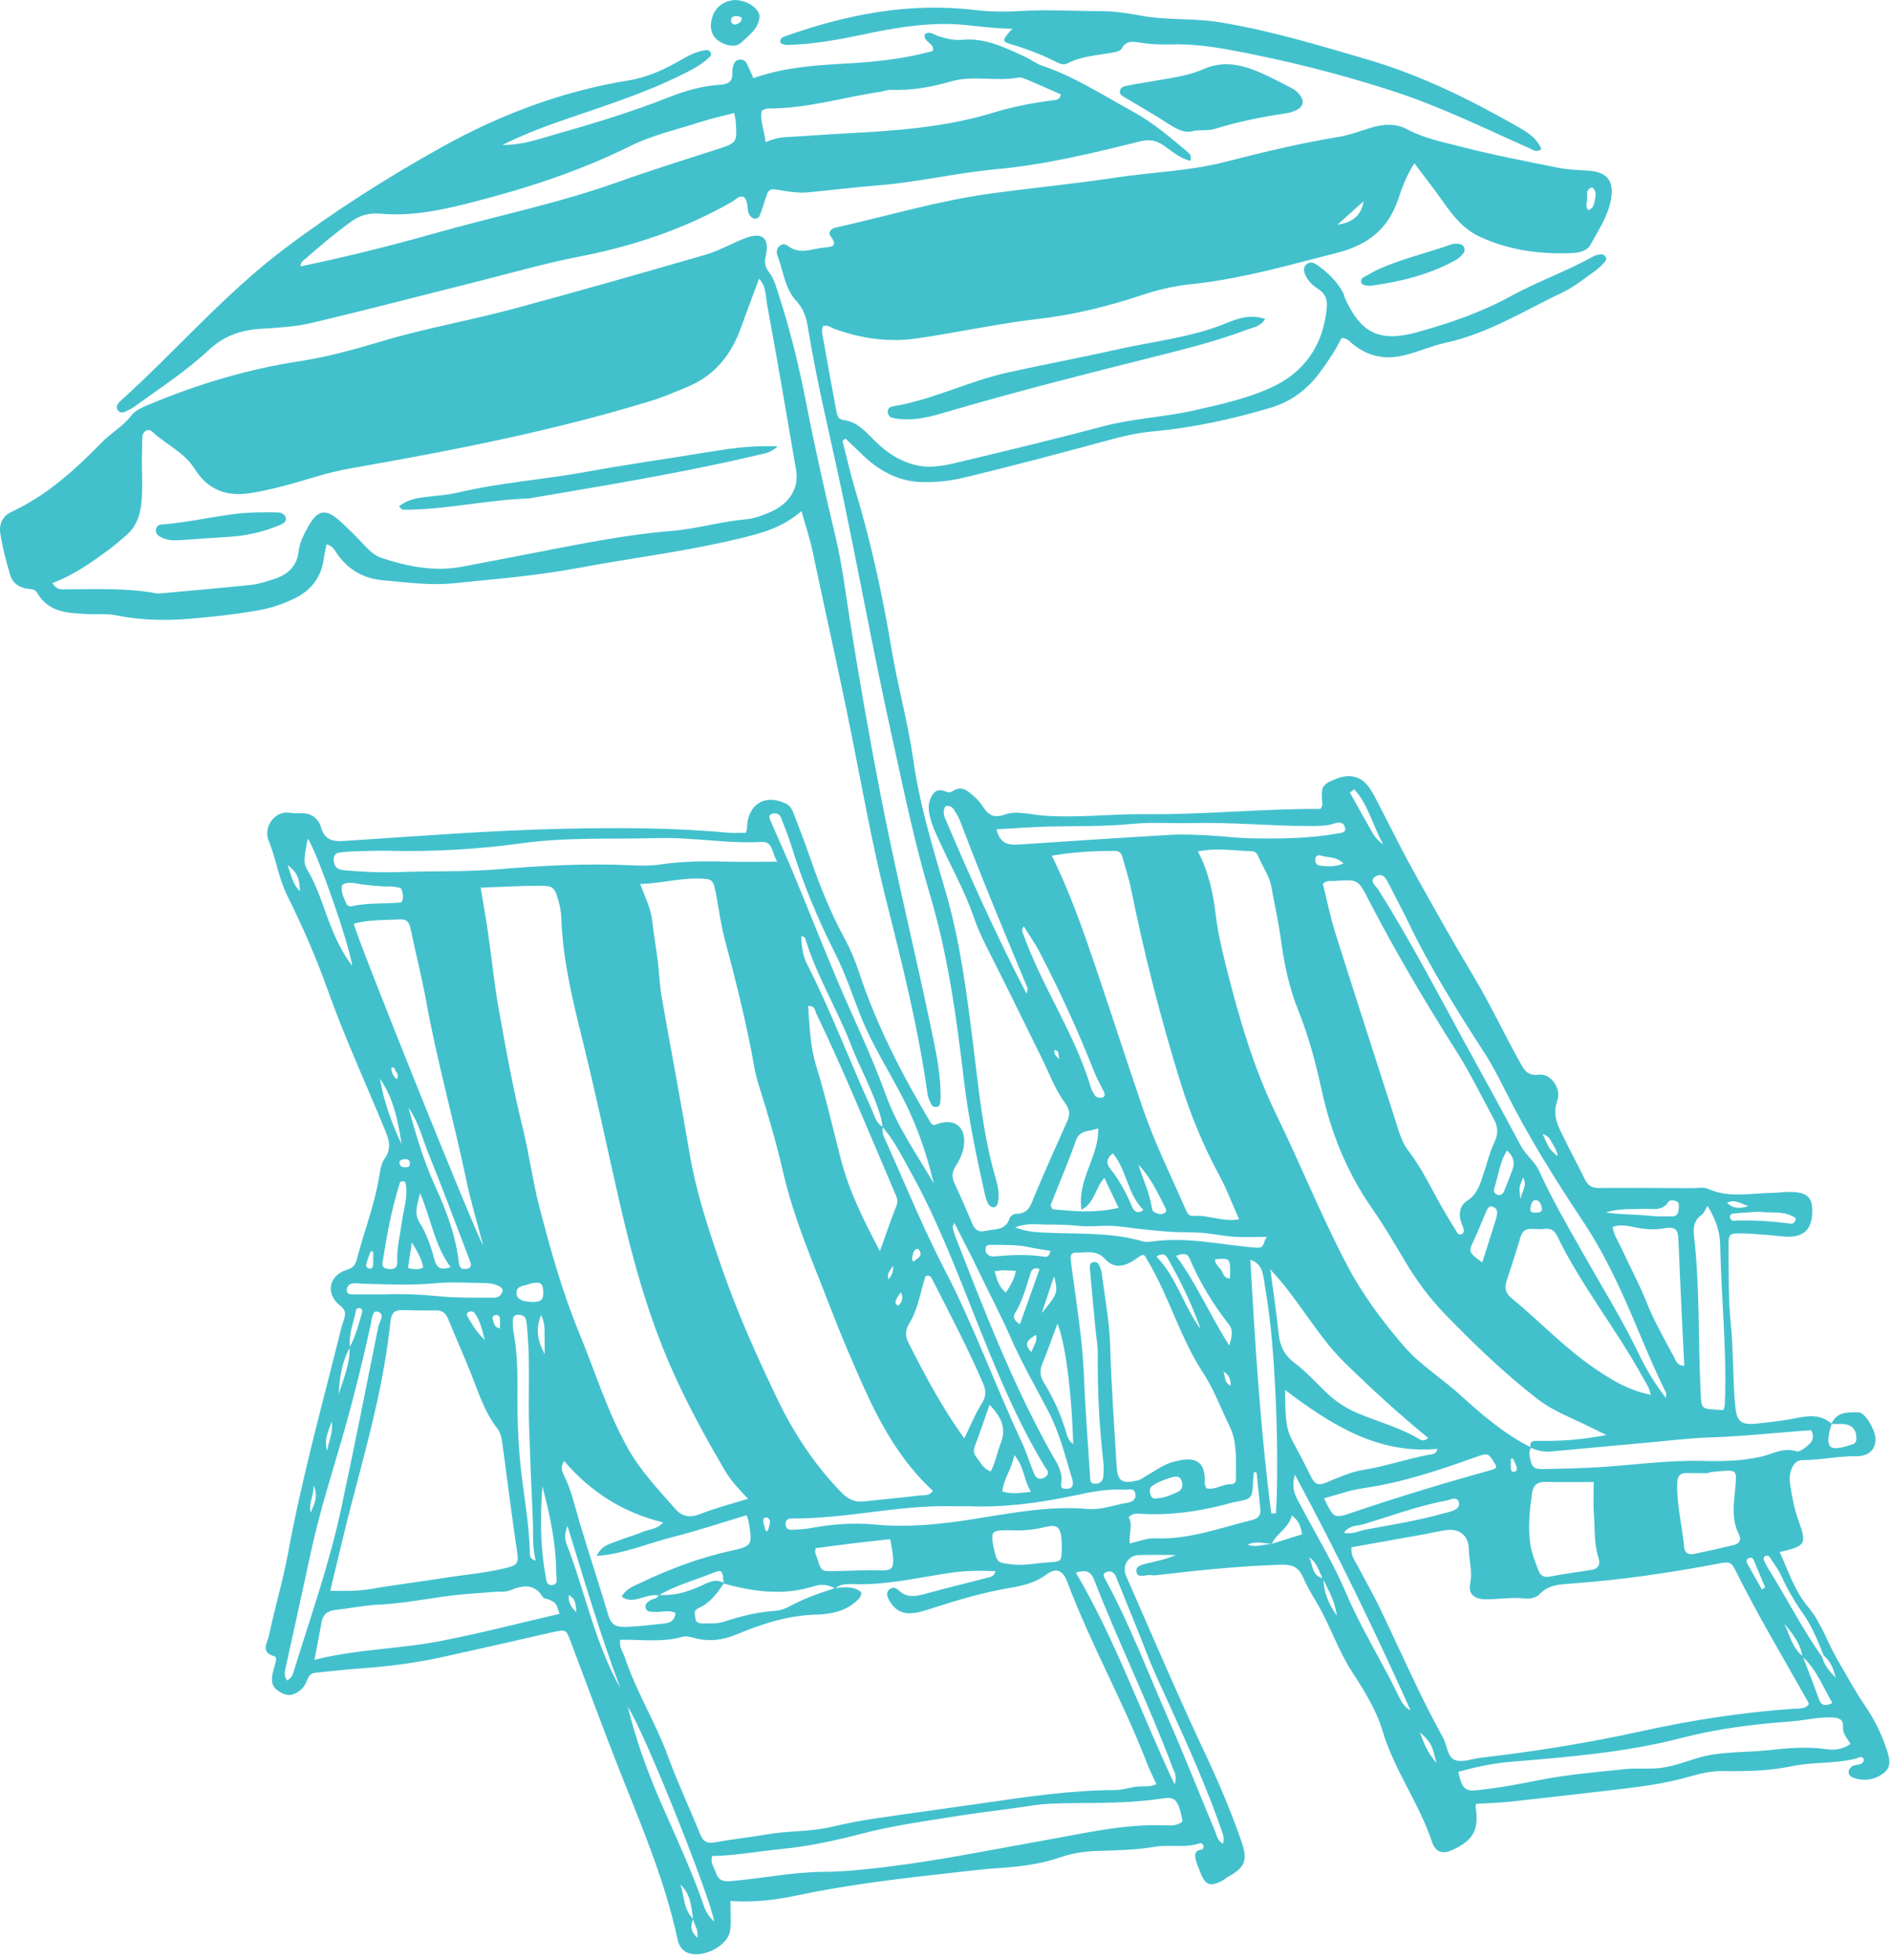 <svg width="193" height="200" viewBox="0 0 193 200" fill="none" xmlns="http://www.w3.org/2000/svg">
<path d="M186.909 145.335C187.452 144.031 188.642 144.126 189.71 144.141C190.398 144.149 191.495 146.118 191.428 146.99C191.35 147.995 190.68 148.635 189.406 148.616C187.597 148.589 185.831 149.003 184.034 149.008C183.421 149.01 183.162 149.288 182.935 149.734C182.64 150.313 182.619 150.918 182.716 151.554C182.901 152.788 183.133 154.001 183.56 155.184C184.43 157.589 184.31 157.768 181.638 158.396C182.537 160.321 183.139 162.332 184.544 164C185.889 165.596 186.511 167.641 187.564 169.431C188.476 170.981 189.312 172.571 190.337 174.055C191.285 175.426 192.018 176.921 192.546 178.503C192.835 179.364 193.127 180.312 192.224 180.973C191.283 181.66 190.19 181.824 189.074 181.392C188.825 181.295 188.615 181.034 188.688 180.729C188.73 180.554 188.874 180.362 189.027 180.261C189.402 180.011 190.023 180.236 190.24 179.644C190.091 179.059 189.716 179.398 189.438 179.467C187.279 180.009 185.03 179.798 182.865 180.255C180.475 180.758 178.064 180.767 175.64 180.748C174.103 180.735 172.648 181.289 171.176 181.641C168.745 182.222 166.277 182.481 163.809 182.767C160.587 183.142 157.367 183.521 154.141 183.867C152.978 183.991 151.805 184.016 150.668 184.086C150.628 184.218 150.588 184.279 150.597 184.332C150.986 186.726 150.376 187.853 148.156 188.83C147.246 189.23 146.505 189.022 146.17 188.013C144.864 184.06 142.312 180.676 141.114 176.664C140.461 174.474 139.218 172.503 137.98 170.593C136.578 168.432 135.792 165.981 134.508 163.77C133.994 162.883 133.425 161.982 133.04 161.064C132.4 159.537 131.435 159.659 130.096 159.71C126.153 159.855 122.245 160.262 118.334 160.721C118.06 160.752 117.772 160.794 117.507 160.746C116.965 160.647 116.045 161.192 115.978 160.323C115.929 159.706 116.866 159.613 117.448 159.465C118.303 159.251 119.17 159.086 120.015 158.693C118.743 158.693 117.469 158.659 116.199 158.703C115.262 158.737 114.628 159.602 114.824 160.497C114.883 160.765 115.013 161.018 115.125 161.27C117.709 167.158 120.232 173.072 122.969 178.892C124.353 181.832 125.629 184.823 126.697 187.897C127.379 189.858 127.095 190.58 125.29 191.562C125.109 191.661 124.959 191.816 124.778 191.913C123.502 192.604 122.988 192.398 122.483 191.008C122.342 190.62 122.156 190.245 122.055 189.849C121.931 189.357 121.893 188.877 122.605 188.765C122.849 188.727 122.889 188.479 122.792 188.278C122.748 188.186 122.561 188.074 122.483 188.102C120.95 188.641 119.347 188.209 117.774 188.481C115.809 188.822 113.783 188.834 111.781 188.904C110.517 188.946 109.287 189.176 108.123 189.576C105.998 190.306 103.816 190.519 101.605 190.669C100.226 190.763 98.853 190.94 97.477 191.09C92.055 191.686 86.645 192.318 81.293 193.444C79.152 193.895 76.932 194.175 74.546 194.002C74.546 195.064 74.632 196.024 74.527 196.961C74.334 198.673 71.413 200.046 69.951 199.172C69.427 198.859 69.241 198.338 69.124 197.791C67.759 191.467 65.135 185.568 62.806 179.587C61.249 175.595 59.771 171.574 58.261 167.567C57.775 166.274 57.787 166.261 56.315 166.594C52.476 167.457 48.646 168.352 44.8 169.184C42.029 169.784 39.213 170.105 36.383 170.302C35.006 170.399 33.635 170.576 32.258 170.703C31.883 170.736 31.624 170.865 31.455 171.227C31.253 171.661 31.101 172.128 30.699 172.451C30.124 172.91 29.543 173.181 28.802 172.798C27.928 172.345 27.656 171.93 27.791 170.979C27.848 170.57 28.012 170.18 28.096 169.774C28.149 169.517 28.286 169.098 28.002 169.024C26.523 168.641 27.313 167.592 27.454 166.912C28.046 164.071 28.89 161.279 29.415 158.427C30.842 150.665 32.965 143.073 34.862 135.425C34.945 135.09 35.086 134.767 35.164 134.433C35.273 133.953 35.231 133.647 34.724 133.251C33.165 132.038 33.555 130.124 35.454 129.57C36.143 129.37 36.305 128.964 36.444 128.427C37.154 125.683 38.205 123.033 38.672 120.224C38.786 119.546 38.87 118.771 39.251 118.249C40.051 117.152 39.651 116.183 39.23 115.166C37.274 110.438 35.141 105.78 33.42 100.957C32.258 97.693 30.87 94.528 29.33 91.43C28.427 89.615 28.168 87.606 27.408 85.746C26.877 84.447 27.987 82.743 29.516 82.941C29.859 82.985 30.209 83.019 30.552 82.996C31.67 82.924 32.458 83.4 32.771 84.46C33.138 85.694 33.894 85.902 35.1 85.824C42.623 85.338 50.147 84.731 57.678 84.575C63.2 84.46 68.749 84.462 74.27 84.98C74.885 85.037 75.509 84.988 76.124 84.988C76.166 84.843 76.233 84.714 76.233 84.588C76.254 82.124 78.044 80.962 80.205 82.008C80.685 82.24 80.879 82.669 81.049 83.133C81.576 84.561 82.151 85.969 82.641 87.41C83.625 90.295 84.754 93.113 86.213 95.798C86.805 96.886 87.291 98.049 87.677 99.226C89.479 104.712 92.135 109.785 95.013 114.622C95.272 114.93 95.449 114.785 95.633 114.717C97.427 114.071 98.602 114.993 98.381 116.884C98.29 117.657 97.96 118.354 97.549 118.992C97.172 119.575 97.109 120.102 97.406 120.738C98.05 122.115 98.663 123.509 99.251 124.912C99.505 125.523 99.87 125.773 100.533 125.622C101.487 125.403 102.656 125.64 103.052 124.301C103.111 124.103 103.492 123.872 103.723 123.872C104.993 123.882 105.21 122.947 105.591 122.035C106.655 119.483 107.79 116.96 108.921 114.435C109.258 113.681 109.178 113.216 108.626 112.46C107.664 111.143 107.093 109.541 106.358 108.056C104.612 104.523 102.894 100.974 101.11 97.461C100.482 96.225 99.861 94.993 99.413 93.681C98.404 90.725 96.829 88.025 95.572 85.18C95.233 84.415 94.936 83.645 94.811 82.819C94.714 82.179 94.851 81.564 95.224 81.042C95.628 80.477 96.157 80.612 96.707 80.846C96.852 80.907 97.113 80.821 97.267 80.719C98.107 80.166 98.707 80.654 99.29 81.17C99.6 81.444 99.918 81.732 100.146 82.071C100.739 82.952 101.173 83.624 102.58 83.12C103.734 82.707 105.17 83.133 106.451 83.232C109.921 83.501 113.358 83.051 116.805 83.091C122.826 83.162 128.817 82.516 134.779 82.554C134.878 82.32 134.977 82.204 134.967 82.097C134.798 80.29 134.891 80.098 136.27 79.519C137.628 78.951 138.799 79.167 139.616 80.201C139.956 80.631 140.219 81.128 140.474 81.617C141.722 84.009 142.9 86.439 144.205 88.798C146.248 92.487 148.316 96.162 150.479 99.782C152.185 102.638 153.574 105.655 155.206 108.547C155.634 109.307 155.979 109.81 157.083 109.676C158.258 109.53 159.387 111.057 158.938 112.331C158.391 113.885 159.064 115.006 159.665 116.225C160.336 117.59 161.055 118.929 161.724 120.296C162.025 120.906 162.396 121.245 163.148 121.239C166.33 121.212 169.512 121.243 172.694 121.258C173.246 121.26 173.871 121.121 174.336 121.33C176.468 122.288 178.662 121.77 180.835 121.738C181.457 121.73 182.08 121.631 182.701 121.637C184.323 121.652 184.919 122.128 184.959 123.377C185.018 125.196 184.348 126.114 182.781 126.205C182.029 126.249 181.265 126.095 180.507 126.043C179.542 125.975 178.576 125.87 177.609 125.874C176.516 125.878 176.419 125.933 176.423 127.083C176.436 129.781 176.39 132.493 176.655 135.172C176.92 137.865 176.849 140.565 177.076 143.254C177.228 145.059 177.588 145.463 179.355 145.278C180.795 145.126 182.24 144.954 183.659 144.663C184.879 144.415 185.974 144.455 186.951 145.299C186.858 145.63 186.736 145.956 186.679 146.293C186.45 147.649 186.77 147.976 188.052 147.7C188.387 147.628 188.711 147.498 189.044 147.409C189.366 147.323 189.467 147.093 189.47 146.796C189.476 145.91 189.029 145.398 188.149 145.331C187.738 145.297 187.321 145.331 186.909 145.335ZM70.753 195.832C70.486 196.458 70.412 197.045 71.175 197.747C71.311 196.864 70.819 196.401 70.739 195.849C70.551 194.594 70.503 193.286 69.448 192.339C69.856 193.512 69.745 194.874 70.753 195.832ZM135.013 161.104C134.588 160.352 134.423 159.43 133.606 158.933C134.025 159.685 133.84 160.855 135.066 161.055C135.093 162.38 135.508 163.568 136.441 164.888C136.239 163.315 135.537 162.241 135.013 161.104ZM35.722 137.509C34.877 138.99 34.656 140.616 34.568 142.269C35.073 140.702 35.726 139.169 35.688 137.48C36.32 136.347 36.615 135.094 36.977 133.866C37.004 133.771 36.918 133.571 36.832 133.529C36.638 133.437 36.366 133.523 36.335 133.706C36.107 134.97 35.545 136.181 35.722 137.509ZM129.805 157.551C130.829 157.231 131.85 156.911 132.894 156.583C132.762 155.791 132.566 155.176 131.844 154.66C131.534 155.98 130.289 156.467 129.813 157.545C129.013 157.545 128.198 157.212 127.337 157.644C128.232 157.96 129.011 157.593 129.805 157.551ZM183.952 169.056C183.769 167.702 182.931 166.714 182.124 165.712C182.67 166.859 182.914 168.182 183.992 169.022C184.546 170.481 185.117 171.935 185.645 173.404C185.904 174.125 186.34 174.123 187.012 173.788C186.045 172.156 185.401 170.355 183.952 169.056ZM185.969 169.1C186.155 169.803 186.532 170.378 187.368 171.229C187.054 170.05 186.715 169.437 186.13 168.957C185.544 167.491 184.963 166.009 184.053 164.72C183.177 163.477 182.425 162.186 181.793 160.807C181.482 160.127 181.016 159.518 180.602 158.888C180.547 158.804 180.355 158.743 180.254 158.768C180.031 158.827 179.951 159.038 180.035 159.238C180.168 159.554 180.33 159.859 180.513 160.148C182.368 163.111 183.948 166.24 185.969 169.1ZM73.86 161.603C73.74 160.211 73.71 160.139 72.687 160.552C70.865 161.285 68.949 161.793 67.241 162.803C66.529 162.702 65.887 162.965 65.217 163.14C64.663 163.286 64.048 163.408 63.448 162.932C63.934 162.108 64.68 161.87 65.337 161.555C68.271 160.152 71.297 159.004 74.481 158.292C76.814 157.77 76.81 157.739 76.404 155.273C76.37 155.075 76.275 154.887 76.189 154.637C73.664 155.391 71.177 156.231 68.639 156.867C66.148 157.492 63.751 158.566 60.906 158.792C61.407 157.671 62.286 157.566 63.002 157.271C63.829 156.93 64.71 156.713 65.531 156.359C66.215 156.064 67.062 156.096 67.679 155.367C63.587 154.378 60.275 152.251 57.575 149.1C57.233 149.681 57.314 150.075 57.507 150.452C58.329 152.07 58.691 153.836 59.211 155.555C60.15 158.663 61.163 161.748 62.092 164.859C62.355 165.741 62.81 166.042 63.726 166.03C65.118 166.013 66.481 165.811 67.856 165.676C68.496 165.613 68.875 165.311 68.947 164.612C68.231 164.246 67.468 164.574 66.737 164.497C66.407 164.461 65.998 164.545 65.897 164.094C65.807 163.69 66.104 163.477 66.407 163.294C66.681 163.126 67.114 163.199 67.211 162.763C68.759 162.879 70.193 162.473 71.577 161.822C72.32 161.472 73.066 161.068 73.906 161.561C73.207 162.576 72.484 163.591 71.316 164.103C70.751 164.351 70.926 164.716 70.962 165.103C71 165.524 71.248 165.682 71.644 165.676C72.394 165.663 73.146 165.741 73.887 165.499C75.582 164.943 77.303 164.515 79.095 164.393C79.624 164.358 80.18 164.166 80.647 163.909C82.096 163.111 83.642 162.578 85.208 162.083C86.164 161.961 87.116 161.852 87.912 162.496C87.914 162.97 87.645 163.187 87.388 163.42C86.236 164.463 84.754 164.737 83.338 164.774C80.434 164.848 77.764 165.72 75.148 166.811C73.742 167.398 72.371 167.556 70.909 167.175C70.513 167.072 70.054 166.933 69.69 167.036C67.584 167.641 65.434 167.304 63.303 167.344C63.149 168.07 63.585 168.58 63.775 169.153C64.937 172.638 66.904 175.769 68.167 179.219C69.166 181.942 70.397 184.578 71.497 187.263C71.783 187.96 72.192 188.154 72.937 188.019C74.702 187.706 76.488 187.518 78.253 187.209C80.434 186.825 82.671 186.956 84.838 186.444C86.247 186.112 87.672 185.827 89.102 185.615C92.857 185.054 96.622 184.555 100.379 184.01C104.825 183.365 109.266 182.702 113.775 182.681C114.457 182.677 115.137 182.479 115.818 182.361C116.519 182.237 117.281 182.422 118.033 182.093C117.65 181.247 117.302 180.575 117.033 179.874C114.626 173.613 111.3 167.754 108.944 161.47C108.481 160.234 107.798 159.95 106.813 160.678C105.701 161.5 104.469 161.818 103.172 162.033C100.303 162.509 97.534 163.353 94.775 164.242C94.316 164.389 93.849 164.532 93.375 164.602C92.097 164.787 91.263 164.324 90.677 163.166C90.509 162.833 90.45 162.509 90.751 162.224C91.067 161.925 91.433 162.024 91.68 162.266C92.569 163.142 93.533 162.909 94.571 162.62C96.629 162.047 98.711 161.557 100.777 161.011C101.083 160.931 101.474 160.895 101.58 160.346C100.049 160.274 98.556 160.287 97.062 160.504C93.718 160.99 90.412 161.799 86.994 161.668C86.375 161.645 85.739 161.66 85.227 162.117C84.547 161.713 83.859 161.635 83.081 161.881C79.984 162.86 76.911 162.454 73.86 161.603ZM90.081 115.023C90.02 114.688 89.989 114.342 89.896 114.016C89.153 111.413 87.79 109.065 86.819 106.555C85.398 102.886 83.3 99.508 82.169 95.716C82.148 95.644 81.988 95.615 81.784 95.509C81.799 96.552 81.923 97.51 82.363 98.373C84.808 103.181 86.695 108.233 88.932 113.134C89.235 113.799 89.384 114.591 90.105 115.006C89.949 115.673 90.315 116.227 90.562 116.777C92.48 121.06 94.253 125.421 96.414 129.579C99.383 135.288 101.552 141.336 104.271 147.148C104.768 148.207 105.107 149.34 105.556 150.425C105.779 150.968 106.255 151.05 106.701 150.72C107.24 150.32 106.8 149.953 106.625 149.667C103.062 143.785 100.714 137.351 98.166 131.015C96.566 127.037 94.917 123.09 92.811 119.356C91.975 117.872 91.216 116.324 90.081 115.023ZM156.278 147.715C156.076 148.024 156.07 148.365 156.139 148.711C156.358 149.787 156.523 149.945 157.658 149.924C159.452 149.89 161.248 149.848 163.04 149.743C166.62 149.53 170.179 149.001 173.783 149.094C175.781 149.147 177.773 149.113 179.755 148.656C180.917 148.388 182.013 147.685 183.346 148.11C183.693 148.222 184.348 147.685 184.725 147.308C185.039 146.994 185.165 146.478 184.843 145.96C181.417 146.184 177.994 146.588 174.551 146.695C172.483 146.761 170.422 147.018 168.36 147.205C164.99 147.508 161.623 147.824 158.256 148.132C157.55 148.197 156.885 148.028 156.24 147.752C156.061 147.165 156.386 147.032 156.876 147.045C159.18 147.095 161.465 146.937 163.959 146.449C163.167 146.066 162.613 145.802 162.065 145.529C160.341 144.665 158.523 144.012 156.959 142.804C153.551 140.169 150.466 137.193 147.478 134.113C145.93 132.518 144.614 130.741 143.472 128.831C142.371 126.99 141.295 125.127 140.067 123.372C137.487 119.683 135.841 115.625 134.889 111.247C134.286 108.477 133.57 105.748 132.499 103.099C131.566 100.793 131.064 98.342 130.727 95.863C130.485 94.084 130.087 92.325 129.769 90.556C129.557 89.371 128.832 88.408 128.388 87.326C128.278 87.056 128.059 86.875 127.756 86.871C126.008 86.837 124.252 86.49 122.264 86.892C123.382 89.042 123.824 91.207 124.085 93.399C124.3 95.195 124.711 96.937 125.151 98.681C126.455 103.847 127.918 108.939 130.27 113.767C132.753 118.862 134.863 124.133 137.508 129.159C139.069 132.125 141.046 134.759 143.209 137.297C144.896 139.274 147.101 140.611 148.994 142.328C151.241 144.366 153.526 146.358 156.278 147.715ZM137.94 157.903C137.831 158.75 138.302 159.299 138.616 159.899C139.353 161.308 140.143 162.69 140.834 164.12C142.965 168.538 144.902 173.051 147.286 177.347C147.716 178.122 147.699 179.343 148.531 179.627C149.287 179.886 150.268 179.484 151.151 179.381C156.641 178.745 162.101 177.873 167.492 176.683C172.633 175.55 177.805 174.754 183.049 174.384C183.584 174.346 184.171 174.453 184.584 173.973C184.584 173.895 184.607 173.817 184.58 173.769C182.084 169.309 179.439 164.932 177.171 160.346C176.708 159.407 176.543 159.35 175.345 159.579C170.39 160.525 165.403 161.245 160.368 161.611C159.216 161.696 158.035 161.727 157.127 162.698C156.761 163.09 156.106 163.187 155.56 163.126C154.24 162.98 152.938 163.231 151.629 163.218C150.466 163.208 149.832 162.675 150.053 161.576C150.298 160.363 149.927 159.244 149.912 158.082C149.895 156.759 148.984 155.995 147.705 156.144C146.886 156.241 146.079 156.448 145.267 156.595C142.826 157.033 140.381 157.467 137.94 157.903ZM65.335 90.211C65.836 91.565 66.447 92.734 66.582 94.054C66.723 95.427 66.978 96.79 67.148 98.161C67.293 99.327 67.317 100.511 67.519 101.665C68.458 107.041 69.484 112.401 70.395 117.781C71.069 121.753 72.333 125.527 73.647 129.324C75.235 133.912 77.202 138.312 79.289 142.677C80.971 146.198 83.081 149.408 85.796 152.232C86.482 152.946 87.165 153.333 88.14 153.228C90.062 153.019 91.987 152.845 93.908 152.615C94.338 152.564 94.872 152.687 95.201 152.139C91.933 149.109 89.825 145.32 88.047 141.329C86.895 138.741 85.779 136.134 84.766 133.491C83.012 128.915 81.028 124.413 79.925 119.611C79.398 117.318 78.764 115.06 78.086 112.811C77.688 111.489 77.206 110.177 76.97 108.823C76.195 104.394 75.079 100.052 73.931 95.709C73.527 94.176 73.356 92.584 73.038 91.026C72.779 89.758 72.668 89.699 71.404 89.659C69.404 89.6 67.47 90.158 65.335 90.211ZM49.056 90.592C49.324 92.209 49.595 93.696 49.81 95.189C50.185 97.79 50.438 100.412 50.903 102.996C51.623 107.007 52.344 111.03 53.325 114.983C53.993 117.67 54.336 120.412 55.031 123.094C56.174 127.513 57.402 131.889 59.146 136.117C60.778 140.076 62.027 144.191 64.162 147.942C65.445 150.193 67.22 152.036 68.898 153.963C69.612 154.784 70.406 154.934 71.476 154.508C73.028 153.891 74.662 153.481 76.343 152.956C75.466 152.013 74.643 151.183 74.039 150.157C71.969 146.641 70.019 143.077 68.384 139.318C66 133.828 64.461 128.088 63.141 122.301C61.911 116.912 60.784 111.497 59.449 106.133C58.43 102.033 57.438 97.942 57.288 93.694C57.267 93.079 57.154 92.454 56.979 91.864C56.591 90.546 56.465 90.396 55.107 90.396C53.11 90.394 51.11 90.518 49.056 90.592ZM33.706 162.346C35.33 162.374 36.615 162.384 37.925 162.153C40.3 161.731 42.699 161.458 45.08 161.072C47.325 160.708 49.602 160.544 51.819 159.975C52.626 159.769 52.956 159.558 52.813 158.615C52.255 154.927 51.807 151.223 51.303 147.527C51.219 146.914 51.152 146.283 50.749 145.769C49.45 144.103 48.842 142.109 48.075 140.188C47.332 138.329 46.512 136.501 45.754 134.647C45.523 134.079 45.217 133.727 44.55 133.736C43.375 133.75 42.2 133.727 41.024 133.7C40.249 133.683 39.946 134.054 39.862 134.81C39.683 136.387 39.464 137.962 39.19 139.527C38.367 144.227 37.08 148.818 35.886 153.432C35.138 156.296 34.473 159.185 33.706 162.346ZM135.017 90.202C135.428 91.837 135.775 93.584 136.308 95.275C138.319 101.663 140.394 108.033 142.438 114.41C142.775 115.465 143.06 116.562 143.74 117.442C145.191 119.316 146.155 121.469 147.333 123.499C147.783 124.276 148.253 125.04 148.729 125.803C148.847 125.992 149.07 126.041 149.251 125.908C149.344 125.841 149.424 125.657 149.403 125.546C149.354 125.287 149.249 125.036 149.152 124.785C148.811 123.897 149.007 123.014 149.733 122.549C150.786 121.875 151.054 120.856 151.401 119.826C151.778 118.714 152.048 117.552 152.551 116.501C152.968 115.629 152.854 114.917 152.435 114.153C151.209 111.91 150.102 109.593 148.739 107.439C145.526 102.355 142.449 97.198 139.696 91.849C138.604 89.726 138.601 89.726 136.121 89.914C135.792 89.939 135.432 89.792 135.017 90.202ZM123.115 151.888C124.064 152.091 124.778 151.436 125.621 151.471C125.922 151.484 126.158 151.295 126.151 150.97C126.118 149.174 126.299 147.209 125.543 145.663C124.639 143.812 123.921 141.831 122.795 140.106C120.47 136.549 119.349 132.417 117.21 128.778C116.706 127.923 116.801 127.869 115.961 128.46C114.735 129.326 113.699 129.484 112.808 128.509C111.861 127.471 110.806 127.879 109.763 127.831C109.466 127.818 109.251 128.045 109.27 128.368C109.294 128.78 109.357 129.189 109.412 129.6C109.892 133.232 110.498 136.846 110.637 140.521C110.766 143.905 111.037 147.285 111.256 150.667C111.277 150.989 111.227 151.408 111.726 151.423C112.191 151.436 112.554 151.202 112.602 150.728C112.657 150.183 112.657 149.62 112.596 149.073C112.185 145.425 111.998 141.767 112.04 138.095C112.048 137.339 111.899 136.583 111.827 135.827C111.625 133.693 111.414 131.56 111.235 129.425C111.214 129.185 111.233 128.856 111.616 128.799C111.96 128.749 112.122 128.97 112.231 129.223C112.339 129.473 112.429 129.745 112.461 130.014C112.766 132.485 113.248 134.951 113.312 137.429C113.415 141.443 113.727 145.44 113.952 149.446C114.049 151.151 114.411 151.45 116.054 151.101C116.485 151.008 116.778 150.72 117.136 150.522C117.921 150.088 118.671 149.524 119.511 149.265C121.651 148.603 123.102 148.814 122.955 151.362C122.946 151.49 123.028 151.621 123.115 151.888ZM126.463 124.43C125.772 122.88 125.197 121.328 124.414 119.887C122.79 116.893 121.501 113.748 120.501 110.522C118.473 103.985 116.772 97.352 115.418 90.636C115.199 89.556 114.832 88.505 114.55 87.435C114.447 87.043 114.207 86.839 113.823 86.839C111.709 86.839 109.603 86.938 107.352 87.326C109.178 91.024 110.473 94.736 111.739 98.457C113.409 103.366 114.99 108.305 116.675 113.209C117.867 116.68 119.501 119.971 120.969 123.328C121.137 123.712 121.289 124.143 121.813 124.093C123.342 123.952 124.797 124.748 126.463 124.43ZM72.676 189.416C72.48 190.123 72.88 190.574 73.055 191.086C73.31 191.835 73.693 192.056 74.588 191.979C77.756 191.705 80.881 191.048 84.08 191.027C86.217 191.012 88.359 190.782 90.486 190.523C95.902 189.862 101.247 188.763 106.615 187.811C110.761 187.076 114.872 186.088 119.134 186.291C119.674 186.316 120.244 186.269 120.697 185.882C120.162 182.963 119.667 183.429 117.738 183.664C115.114 183.987 112.492 183.997 109.864 184.014C108.272 184.025 106.686 184.048 105.103 184.296C102.715 184.669 100.308 184.917 97.922 185.297C94.582 185.829 91.229 186.282 87.942 187.137C85.274 187.832 82.58 188.422 79.813 188.693C77.423 188.925 75.054 189.376 72.676 189.416ZM79.325 87.941C78.741 86.98 78.899 85.856 77.732 85.923C74.195 86.125 70.701 85.433 67.163 85.531C62.534 85.66 57.893 85.416 53.281 86.054C48.749 86.681 44.198 86.936 39.622 86.825C38.377 86.795 37.131 86.858 35.886 86.894C35.471 86.907 35.056 86.949 34.648 87.008C34.123 87.084 34.012 87.429 34.071 87.909C34.155 88.61 34.599 88.775 35.218 88.827C37.08 88.989 38.938 89.065 40.81 88.996C44.129 88.871 47.462 88.996 50.766 88.72C55.319 88.339 59.862 88.09 64.429 88.307C65.394 88.353 66.377 88.374 67.327 88.231C69.599 87.89 71.872 87.865 74.157 87.934C75.74 87.978 77.328 87.941 79.325 87.941ZM32.091 169.391C36.471 168.293 40.698 168.293 44.824 167.5C48.953 166.704 53.017 165.646 57.111 164.697C56.741 163.561 56.741 163.559 55.987 163.233C55.799 163.151 55.509 163.149 55.425 163.012C54.538 161.569 53.369 161.769 52.049 162.304C51.56 162.502 50.958 162.414 50.406 162.458C49.444 162.534 48.479 162.608 47.517 162.685C44.558 162.921 41.66 163.623 38.685 163.755C37.175 163.823 35.675 164.145 34.168 164.313C33.353 164.404 32.946 164.829 32.809 165.611C32.611 166.758 32.378 167.904 32.091 169.391ZM36.103 94.263C36.457 95.848 48.433 125.668 49.303 127.079C48.681 124.687 48.041 122.583 47.593 120.439C46.319 114.351 44.617 108.362 43.509 102.235C43.054 99.721 42.41 97.24 41.896 94.734C41.759 94.065 41.462 93.784 40.782 93.829C39.274 93.921 37.748 93.825 36.103 94.263ZM168.48 142.347C168.307 141.5 167.913 141.009 167.614 140.468C164.919 135.58 161.381 131.202 158.942 126.159C158.666 125.586 158.277 125.337 157.637 125.411C157.228 125.459 156.809 125.436 156.396 125.413C155.762 125.377 155.379 125.598 155.185 126.253C154.741 127.774 154.229 129.275 153.751 130.787C153.543 131.442 153.671 131.986 154.227 132.443C157.106 134.803 159.667 137.545 162.754 139.653C164.451 140.814 166.206 141.888 168.48 142.347ZM188.865 177.962C188.501 177.372 188.052 176.904 188.101 176.218C188.153 175.481 187.692 175.302 187.052 175.275C185.586 175.211 184.167 175.578 182.72 175.685C178.995 175.957 175.284 176.414 171.675 177.353C165.888 178.861 159.97 179.312 154.055 179.811C152.265 179.962 150.548 180.35 148.842 180.824C149.27 183.026 149.862 182.801 151.468 182.616C153.383 182.395 155.284 182.022 157.178 181.649C160.031 181.087 162.923 180.855 165.805 180.55C166.831 180.44 167.873 180.529 168.907 180.476C170.371 180.402 171.725 179.891 173.113 179.455C175.509 178.701 178.043 178.884 180.511 178.612C182.425 178.402 184.363 178.231 186.306 178.497C187.111 178.606 187.97 178.625 188.865 177.962ZM170.024 142.673C170.024 142.338 170.068 142.193 170.017 142.092C168.259 138.562 166.905 134.856 165.233 131.293C164.178 129.046 163.013 126.822 161.64 124.758C158.723 120.38 155.946 115.93 153.591 111.221C152.943 109.924 152.271 108.629 151.485 107.416C148.703 103.118 145.981 98.79 143.759 94.166C143.129 92.858 142.436 91.58 141.781 90.284C141.491 89.71 141.152 89.004 140.419 89.432C139.652 89.878 140.421 90.394 140.663 90.777C143.879 95.869 146.654 101.208 149.539 106.485C151.431 109.943 153.345 113.388 155.185 116.874C155.706 117.861 156.653 118.546 157.087 119.5C158.405 122.402 160.008 125.144 161.566 127.906C163.502 131.337 165.586 134.679 167.294 138.24C168.019 139.75 168.899 141.193 170.024 142.673ZM89.805 127.685C90.421 125.977 90.918 124.497 91.495 123.05C91.711 122.507 91.49 122.113 91.303 121.679C88.694 115.585 86.2 109.438 83.324 103.461C83.18 103.164 83.187 102.604 82.477 102.676C82.631 104.746 82.692 106.818 83.309 108.808C84.29 111.975 85.013 115.208 85.849 118.413C86.685 121.62 88.161 124.562 89.805 127.685ZM98.417 146.796C99.067 145.465 99.518 144.311 100.171 143.288C100.643 142.551 100.674 141.961 100.341 141.193C98.781 137.577 96.949 134.096 95.163 130.591C95.049 130.37 94.931 130.063 94.468 130.227C93.939 131.792 93.722 133.559 92.83 135.012C92.341 135.808 92.389 136.379 92.741 137.073C94.394 140.336 96.1 143.568 98.417 146.796ZM145.753 146.74C142.765 144.295 139.918 141.694 137.174 138.994C134.39 136.254 132.595 132.676 129.651 129.547C129.976 131.998 130.289 134.03 130.496 136.075C130.62 137.309 131.039 138.253 132.069 139.038C133.215 139.912 134.213 140.986 135.249 141.999C136.196 142.926 137.249 143.656 138.477 144.183C140.623 145.103 142.914 145.674 144.928 146.912C145.142 147.045 145.452 147.053 145.753 146.74ZM162.659 151.244C160.897 151.244 159.317 151.274 157.738 151.234C156.887 151.212 156.472 151.587 156.363 152.39C156.12 154.167 155.91 155.957 156.213 157.739C156.361 158.608 156.71 159.451 157.024 160.285C157.205 160.767 157.546 161.018 158.157 160.902C159.572 160.63 161.002 160.43 162.428 160.215C163.169 160.104 163.344 159.588 163.154 159.013C162.668 157.541 162.794 156.014 162.678 154.512C162.592 153.424 162.659 152.326 162.659 151.244ZM131.151 141.85C131.22 143.802 131.092 145.491 131.825 146.874C132.499 148.146 133.185 149.42 133.815 150.72C134.135 151.377 134.484 151.657 135.261 151.339C136.533 150.819 137.82 150.218 139.157 150.004C141.411 149.641 143.565 148.896 145.795 148.471C146.082 148.416 146.598 148.468 146.703 147.862C140.642 148.414 135.948 145.465 131.151 141.85ZM29.29 171.501C29.846 171.208 29.916 170.774 30.029 170.404C31.702 164.987 33.601 159.634 34.793 154.085C36.128 147.866 37.36 141.626 38.611 135.391C38.716 134.871 39.371 134.079 38.51 133.854C37.979 133.715 37.952 134.656 37.844 135.149C37.057 138.729 36.189 142.288 35.191 145.815C34.005 150.004 32.643 154.144 31.731 158.408C30.893 162.33 30.017 166.242 29.162 170.159C29.073 170.557 28.945 170.966 29.29 171.501ZM164.59 125.211C164.713 126.049 165.191 126.74 165.53 127.477C166.364 129.292 167.32 131.057 168.057 132.91C168.825 134.843 169.859 136.629 170.832 138.451C171.034 138.828 171.171 139.39 171.902 139.377C171.828 137.926 171.753 136.494 171.685 135.06C171.557 132.304 171.426 129.547 171.315 126.79C171.268 125.638 171.23 125.099 169.762 125.367C168.747 125.552 167.701 125.424 166.677 125.217C166.012 125.082 165.334 124.946 164.59 125.211ZM175.908 143.892C175.954 143.69 176.034 143.492 176.042 143.29C176.265 137.838 175.667 132.407 175.562 126.961C175.537 125.615 175.034 124.289 174.273 123.065C174.05 123.415 173.93 123.789 173.675 123.975C172.898 124.539 172.795 125.264 172.896 126.146C173.488 131.295 173.311 136.477 173.553 141.643C173.658 143.911 173.463 143.76 175.682 143.89C175.75 143.897 175.819 143.892 175.908 143.892ZM101.698 84.634C102.108 86.287 103.121 86.245 104.208 86.174C109.315 85.828 114.421 85.492 119.53 85.197C120.769 85.125 122.02 85.19 123.262 85.251C124.78 85.327 126.297 85.538 127.815 85.557C130.719 85.595 133.627 85.578 136.502 85.062C136.879 84.994 137.437 85.018 137.264 84.398C137.125 83.904 136.651 83.885 136.234 84.026C135.43 84.299 134.6 84.291 133.77 84.295C129.763 84.319 125.772 83.889 121.756 83.998C119.688 84.053 117.601 83.876 115.538 84.081C112.775 84.354 110.01 84.293 107.245 84.35C105.467 84.386 103.694 84.527 101.698 84.634ZM98.783 153.716C98.229 153.716 97.675 153.727 97.124 153.714C91.64 153.594 86.274 155.016 80.794 154.967C80.39 154.963 80.152 155.155 80.177 155.591C80.203 156.052 80.531 156.145 80.891 156.123C81.51 156.088 82.136 156.06 82.745 155.947C84.933 155.538 87.131 155.378 89.349 155.589C92.615 155.898 95.86 155.57 99.065 155.075C103.029 154.462 106.952 153.645 111.001 153.994C112.4 154.114 113.722 153.579 115.083 153.358C115.62 153.272 116.018 152.979 115.858 152.375C115.708 151.806 115.18 152.053 114.811 152.03C112.996 151.907 111.239 152.289 109.479 152.659C105.952 153.396 102.397 153.866 98.783 153.716ZM174.431 150.25C174.431 150.28 174.431 150.307 174.431 150.336C173.671 150.336 172.913 150.345 172.153 150.334C171.47 150.324 171.205 150.606 171.182 151.324C171.11 153.558 171.687 155.713 171.892 157.911C171.953 158.568 172.412 158.682 172.932 158.577C174.282 158.299 175.627 157.998 176.967 157.673C177.548 157.532 177.75 157.13 177.47 156.574C176.708 155.06 176.952 153.478 177.104 151.891C177.285 149.999 177.266 149.995 175.465 150.147C175.12 150.176 174.775 150.216 174.431 150.25ZM95.31 120.786C94.609 117.893 93.676 115.098 92.343 112.439C90.859 109.478 89.022 106.698 87.805 103.598C86.973 101.477 86.251 99.298 85.225 97.272C83.439 93.745 81.946 90.118 80.778 86.346C80.472 85.359 80.078 84.396 79.704 83.432C79.556 83.053 79.186 82.943 78.844 83.042C78.343 83.186 78.554 83.564 78.686 83.868C79.451 85.63 80.247 87.376 80.984 89.149C82.466 92.719 83.886 96.316 85.385 99.879C87.045 103.825 88.955 107.679 90.397 111.701C91.581 115.004 93.575 117.798 95.31 120.786ZM129.748 154.447C129.906 154.443 130.066 154.439 130.224 154.435C130.256 153.769 130.302 153.104 130.317 152.438C130.426 147.331 130.262 142.231 129.849 137.141C129.677 135.014 129.375 132.893 129.03 130.785C128.895 129.966 128.826 128.976 127.615 128.563C128.101 137.297 128.643 145.895 129.748 154.447ZM97.399 124.794C97.267 125.141 97.21 125.211 97.225 125.264C97.317 125.594 97.404 125.927 97.528 126.245C100.436 133.698 103.321 141.161 107.219 148.18C107.782 149.191 108.54 150.16 108.308 151.434C108.236 151.823 108.436 151.926 108.729 151.933C109.068 151.939 109.445 151.933 109.5 151.459C109.515 151.326 109.498 151.181 109.46 151.052C108.74 148.677 108.148 146.23 106.998 144.033C105.661 141.475 104.227 138.981 103.066 136.32C102.106 134.117 100.954 131.981 99.918 129.8C99.149 128.184 98.313 126.603 97.399 124.794ZM128.251 150.29C128.16 150.267 128.07 150.244 127.979 150.221C127.952 150.488 127.912 150.756 127.901 151.025C127.815 152.971 127.817 152.967 125.922 153.306C125.585 153.367 125.261 153.487 124.928 153.571C122.18 154.272 119.393 154.658 116.551 154.496C116.142 154.472 115.727 154.359 115.19 154.833C115.651 155.58 115.211 156.511 115.304 157.511C116.27 157.305 117.079 156.957 117.871 156.991C121.327 157.145 124.502 155.93 127.767 155.129C128.409 154.972 128.71 154.643 128.636 153.973C128.499 152.748 128.379 151.52 128.251 150.29ZM135.131 152.906C136.125 154.948 136.14 154.995 137.938 154.386C142.691 152.777 147.49 151.322 152.326 149.985C152.509 149.934 152.719 149.86 152.698 149.593C151.907 148.235 151.907 148.239 150.573 148.717C146.817 150.063 143.041 151.326 139.063 151.888C137.78 152.072 136.54 152.533 135.131 152.906ZM54.673 159.265C54.308 157.844 54.445 156.486 54.382 155.129C54.235 151.969 54.111 148.808 54.003 145.644C53.896 142.475 54.108 139.299 53.849 136.132C53.809 135.652 53.78 135.166 53.687 134.696C53.609 134.302 53.266 134.186 52.9 134.178C52.443 134.167 52.331 134.473 52.335 134.848C52.339 135.191 52.342 135.542 52.405 135.877C52.839 138.198 52.83 140.544 52.815 142.888C52.805 144.749 52.876 146.605 53.022 148.464C53.285 151.832 54.024 155.148 54.077 158.537C54.079 158.796 54.092 159.101 54.673 159.265ZM114.165 123.267C113.632 122.145 113.204 121.241 112.716 120.211C111.755 121.233 111.781 122.703 110.382 123.465C109.908 120.359 112.206 118.004 112.075 115.145C111.206 115.524 110.21 115.246 109.805 116.406C109.035 118.619 108.093 120.772 107.238 122.955C107.205 123.04 107.327 123.185 107.419 123.402C109.561 123.617 111.743 123.832 114.165 123.267ZM103.05 156.17C103.203 156.17 102.86 156.163 102.515 156.172C101.312 156.199 101.171 156.353 101.327 157.473C101.354 157.678 101.401 157.88 101.447 158.08C101.778 159.484 101.782 159.453 103.167 159.64C104.488 159.817 105.775 159.52 107.074 159.44C108.331 159.362 108.333 159.329 108.363 158.143C108.371 157.8 108.373 157.452 108.344 157.111C108.228 155.824 107.914 155.542 106.606 155.852C105.589 156.092 104.585 156.239 103.05 156.17ZM124.816 188.152C124.991 187.605 124.825 187.219 124.69 186.83C123.18 182.46 121.287 178.246 119.379 174.045C118.61 172.352 117.804 170.682 117.13 168.944C116.083 166.247 114.975 163.572 113.889 160.887C113.699 160.419 113.314 160.255 112.89 160.451C112.417 160.67 112.73 161.02 112.88 161.3C115.331 165.863 117.178 170.703 119.248 175.437C120.903 179.223 122.422 183.071 124.012 186.886C124.191 187.32 124.248 187.84 124.816 188.152ZM129.31 126.232C128.005 126.232 126.973 126.287 125.949 126.218C124.852 126.142 123.767 125.904 122.67 125.815C121.64 125.733 120.602 125.779 119.568 125.718C118.536 125.657 117.509 125.542 116.481 125.436C115.386 125.325 114.295 125.116 113.2 125.097C112.17 125.08 111.145 125.215 110.104 125.106C109.009 124.99 107.899 124.975 106.796 124.971C105.85 124.967 104.875 124.777 103.599 125.259C104.802 125.704 105.682 125.75 106.569 125.792C109.934 125.954 113.335 125.721 116.633 126.685C116.951 126.778 117.323 126.736 117.662 126.689C121.236 126.196 124.73 127.073 128.257 127.332C129.11 127.393 128.853 126.805 129.31 126.232ZM132.17 150.513C131.694 152 132.332 152.853 132.81 153.759C134.358 156.682 136.087 159.527 137.376 162.561C138.919 166.194 141.021 169.515 142.727 173.046C143.007 173.628 143.306 174.224 143.961 174.546C140.351 166.476 136.487 158.541 132.17 150.513ZM90.861 157.075C89.5 157.227 88.277 157.355 87.053 157.505C85.773 157.661 84.497 157.836 83.256 157.998C83.103 158.436 83.315 158.733 83.414 159.053C83.823 160.365 83.823 160.367 85.242 160.335C86.339 160.31 87.439 160.285 88.536 160.251C91.094 160.175 91.579 160.906 90.861 157.075ZM64.08 174.203C64.91 177.591 66.102 180.885 67.51 184.098C69.031 187.569 70.644 191.001 71.872 194.594C72.072 195.177 72.392 195.637 72.893 196.121C72.562 193.783 65.796 176.757 64.08 174.203ZM96.502 82.278C96.248 82.659 96.283 83.095 96.441 83.47C99 89.493 101.683 95.457 104.776 101.423C104.837 101.084 104.918 100.934 104.875 100.835C102.534 95.229 100.196 89.621 98.05 83.937C97.882 83.489 97.635 83.065 97.383 82.655C97.195 82.343 96.896 82.177 96.502 82.278ZM119.872 182.096C120.2 181.297 119.84 180.828 119.653 180.331C117.231 173.861 114.173 167.657 111.669 161.222C111.292 160.255 110.698 160.209 109.807 160.495C113.832 167.337 116.445 174.811 119.872 182.096ZM109.529 147.38C109.393 142.155 108.727 136.989 107.929 135.075C107.396 136.501 106.924 137.855 106.381 139.184C106.097 139.881 106.145 140.445 106.547 141.102C107.485 142.631 108.232 144.259 108.757 145.981C108.893 146.432 108.965 146.919 109.529 147.38ZM39.222 132.099C41.399 132.015 43.257 132.135 45.12 132.316C46.767 132.476 48.437 132.411 50.099 132.434C50.438 132.438 50.81 132.472 51.065 132.181C51.307 131.903 51.444 131.564 51.044 131.322C50.562 131.032 50.002 130.947 49.446 130.941C47.786 130.926 46.114 130.802 44.47 130.958C41.976 131.196 39.493 131.072 37.006 131.011C36.663 131.002 36.311 130.922 35.981 130.979C35.621 131.04 35.372 131.316 35.397 131.712C35.419 132.072 35.724 132.097 36 132.097C37.177 132.104 38.352 132.099 39.222 132.099ZM104.488 94.543C104.185 94.939 104.383 95.177 104.473 95.427C106.406 100.801 109.74 105.559 111.362 111.068C111.418 111.261 111.538 111.44 111.642 111.617C111.711 111.735 111.785 111.889 111.894 111.933C112.073 112.005 112.301 112.064 112.478 112.015C112.827 111.918 112.787 111.659 112.648 111.381C112.309 110.708 111.939 110.044 111.663 109.345C110.016 105.184 108.161 101.117 106.097 97.15C105.634 96.261 105.046 95.438 104.488 94.543ZM35.953 98.58C35.595 96.145 32.268 86.717 31.411 85.593C31.015 87.614 30.931 88.052 31.377 88.791C32.424 90.525 32.953 92.458 33.681 94.315C34.25 95.764 34.896 97.181 35.953 98.58ZM101.11 150.162C101.624 149.235 101.769 148.209 102.142 147.27C102.759 145.712 102.15 144.591 101.001 143.353C100.457 144.891 100.002 146.249 99.491 147.588C99.318 148.041 99.404 148.401 99.668 148.734C100.082 149.254 100.371 149.913 101.11 150.162ZM137.159 156.429C138.06 156.612 138.692 156.231 139.351 156.107C141.988 155.614 144.641 155.205 147.229 154.475C147.693 154.344 148.173 154.281 148.592 154.024C148.855 153.864 148.952 153.63 148.897 153.329C148.832 152.975 148.564 152.927 148.284 152.958C148.082 152.981 147.891 153.087 147.688 153.125C144.768 153.664 141.986 154.704 139.153 155.557C138.526 155.744 137.744 155.622 137.159 156.429ZM41.69 113.054C42.448 115.804 43.265 118.558 44.47 121.174C45.596 123.623 46.514 126.135 46.826 128.827C46.892 129.395 47.123 129.555 47.591 129.496C48.252 129.414 48.069 128.953 47.923 128.576C46.548 124.977 45.207 121.366 43.758 117.796C43.114 116.21 42.739 114.509 41.69 113.054ZM34.913 90.312C34.74 90.977 35.077 91.529 35.288 92.108C35.397 92.409 35.64 92.548 35.93 92.481C37.617 92.089 39.363 92.285 40.982 92.087C41.218 91.611 41.111 91.276 41.043 90.946C41.018 90.824 40.93 90.642 40.835 90.617C40.504 90.533 40.157 90.461 39.818 90.466C38.706 90.48 37.611 90.362 36.516 90.186C35.987 90.103 35.421 89.981 34.913 90.312ZM41.349 120.605C41.123 120.521 40.871 120.521 40.805 120.734C39.971 123.375 39.472 126.091 39.043 128.822C38.95 129.408 39.346 129.498 39.805 129.511C40.313 129.524 40.569 129.311 40.546 128.78C40.483 127.384 40.833 126.041 41.018 124.674C41.201 123.324 41.715 121.985 41.349 120.605ZM55.355 151.684C55.138 154.71 55.128 157.724 55.667 160.712C55.749 161.165 55.736 161.837 56.364 161.763C57.029 161.685 56.768 160.999 56.766 160.573C56.76 157.543 56.132 154.603 55.355 151.684ZM63.313 172.274C61.292 166.916 59.668 161.405 57.918 155.719C57.604 156.505 57.644 157.105 57.832 157.585C59.723 162.45 60.696 167.649 63.313 172.274ZM125.461 137.326C125.758 136.345 125.867 135.736 125.437 135.184C123.822 133.106 122.443 130.888 121.424 128.456C121.171 127.852 120.72 127.902 120.034 128.172C122.095 130.962 123.445 134.121 125.461 137.326ZM42.867 121.761C42.684 122.766 42.176 123.728 42.812 124.745C43.551 125.927 43.992 127.247 44.35 128.576C44.6 129.507 45.106 129.614 45.996 129.32C44.316 127.051 43.968 124.27 42.867 121.761ZM151.281 128.841C151.757 127.346 152.229 125.87 152.692 124.392C152.753 124.198 152.785 123.992 152.797 123.789C152.814 123.488 152.658 123.273 152.382 123.158C152.043 123.014 151.856 123.263 151.753 123.495C151.306 124.491 150.923 125.514 150.46 126.502C149.862 127.778 149.839 127.767 151.281 128.841ZM163.906 123.741C165.407 123.968 166.907 123.922 168.396 124.078C169.15 124.158 169.914 124.133 170.674 124.141C171.102 124.145 171.283 123.855 171.319 123.486C171.346 123.219 171.397 122.833 171.251 122.701C171.005 122.471 170.441 122.418 170.293 122.646C169.621 123.676 168.621 123.324 167.72 123.368C166.452 123.427 165.169 123.301 163.906 123.741ZM105.227 152.246C104.482 151.052 104.538 149.673 103.521 148.496C103.279 149.882 102.445 150.886 102.3 152.202C103.226 152.508 104.1 152.362 105.227 152.246ZM107.192 127.643C106.453 127.523 105.772 127.443 105.105 127.296C103.818 127.009 102.513 127.054 101.211 127.043C100.967 127.041 100.632 127.014 100.592 127.407C100.552 127.795 100.716 128.064 101.091 128.182C101.217 128.222 101.363 128.233 101.495 128.222C103.208 128.069 104.918 127.98 106.63 128.26C106.91 128.302 107.152 128.134 107.192 127.643ZM179.469 123.657C178.62 123.716 177.731 123.762 176.847 123.855C176.67 123.874 176.487 124.074 176.59 124.316C176.636 124.423 176.76 124.581 176.843 124.577C178.833 124.491 180.808 124.619 182.779 124.889C183.013 124.92 183.141 124.743 183.232 124.554C183.375 124.253 183.091 124.206 182.941 124.126C181.857 123.543 180.652 123.838 179.469 123.657ZM118.025 128.229C120.107 130.375 120.817 133.319 122.55 135.662C121.657 133.135 120.503 130.737 119.179 128.416C118.903 127.934 118.591 127.913 118.025 128.229ZM153.814 117.409C153.048 118.596 152.941 119.986 152.509 121.258C152.418 121.528 152.5 121.808 152.812 121.919C153.122 122.031 153.374 121.881 153.486 121.618C153.808 120.862 154.103 120.096 154.383 119.323C154.648 118.598 154.434 117.981 153.814 117.409ZM118.119 152.901C118.838 152.876 119.535 152.571 120.211 152.253C120.735 152.006 120.76 151.486 120.556 151.015C120.394 150.642 120.011 150.652 119.665 150.747C118.941 150.951 118.233 151.206 117.61 151.64C117.267 151.878 117.344 152.249 117.435 152.571C117.519 152.868 117.753 152.994 118.119 152.901ZM113.583 117.705C113.029 118.148 112.796 118.632 113.305 119.262C114.261 120.443 114.956 121.774 115.552 123.164C115.759 123.646 116.119 123.914 116.706 123.484C115.062 121.871 115.017 119.436 113.583 117.705ZM54.374 132.881C55.298 132.853 55.511 132.582 55.439 131.67C55.385 130.968 55.121 130.798 54.31 130.96C54.043 131.015 53.786 131.128 53.519 131.185C53.091 131.276 52.714 131.409 52.712 131.939C52.71 132.445 53.068 132.659 53.477 132.769C53.805 132.855 54.155 132.855 54.374 132.881ZM116.195 118.857C116.639 120.336 117.342 121.742 117.568 123.305C117.585 123.429 117.648 123.589 117.742 123.65C118.096 123.882 118.509 124.036 118.884 123.77C119.17 123.568 118.941 123.284 118.827 123.052C118.105 121.578 117.374 120.11 116.195 118.857ZM106.103 129.507C105.579 129.311 105.301 129.562 105.2 129.873C104.732 131.303 104.374 132.765 103.568 134.07C103.325 134.462 103.606 134.847 104.098 135.138C104.772 133.245 105.438 131.377 106.103 129.507ZM38.777 110.082C39.171 112.434 39.984 114.646 40.991 116.794C40.633 114.429 40.178 112.097 38.777 110.082ZM138.22 80.553C138.071 80.66 137.919 80.768 137.77 80.877C138.435 82.067 139.088 83.263 139.77 84.443C140.069 84.961 140.286 85.548 141.181 86.178C140.029 84.074 139.612 82.055 138.22 80.553ZM101.521 129.732C101.746 130.587 101.942 131.347 102.671 131.916C103.13 131.171 103.551 130.545 103.673 129.694C103.224 129.673 102.818 129.638 102.411 129.64C102.148 129.638 101.885 129.69 101.521 129.732ZM106.322 134.014C107.986 131.96 107.986 131.96 107.579 130.236C107.127 131.598 106.724 132.805 106.322 134.014ZM55.589 138.198C55.589 137.594 55.604 136.989 55.585 136.385C55.566 135.764 55.66 135.113 55.224 134.193C54.58 135.799 54.961 136.989 55.589 138.198ZM124.01 128.517C123.999 128.976 124.347 129.254 124.591 129.56C124.854 129.892 124.892 130.505 125.534 130.455C125.6 128.38 125.6 128.38 124.01 128.517ZM42.037 126.801C41.871 127.896 41.755 128.654 41.644 129.402C42.258 129.551 42.715 129.621 43.191 129.347C43.059 128.549 42.684 127.858 42.037 126.801ZM137.121 88.118C136.344 87.355 135.47 87.559 134.764 87.305C134.524 87.218 134.242 87.362 134.232 87.724C134.223 88.029 134.356 88.288 134.64 88.324C135.4 88.423 136.18 88.524 137.121 88.118ZM49.482 136.739C49.17 135.496 48.943 134.74 48.492 134.066C48.315 133.801 48.041 133.78 47.791 133.912C47.551 134.041 47.669 134.277 47.763 134.431C48.184 135.109 48.511 135.856 49.482 136.739ZM179.827 162.214C179.936 162.144 180.043 162.075 180.153 162.003C179.763 161.064 179.376 160.123 178.978 159.185C178.885 158.969 178.698 158.924 178.485 159.017C178.241 159.124 178.218 159.354 178.317 159.533C178.805 160.434 179.319 161.323 179.827 162.214ZM146.61 179.916C146.107 177.938 146.107 177.938 144.934 176.778C145.302 177.905 145.673 178.81 146.61 179.916ZM30.617 90.95C30.56 89.905 30.478 89.099 29.349 88.284C29.768 89.394 29.836 90.209 30.617 90.95ZM157.441 115.724C158.127 117.265 158.127 117.265 158.957 117.988C158.951 117.409 158.589 116.989 158.344 116.524C158.191 116.229 158.033 115.926 157.441 115.724ZM33.386 148.06C33.603 146.866 34.064 146.045 33.831 145.088C33.612 145.958 33.016 146.756 33.386 148.06ZM157.395 123.406C157.312 122.987 157.184 122.522 156.75 122.473C156.392 122.433 156.278 122.875 156.217 123.2C156.167 123.469 156.171 123.779 156.571 123.752C156.872 123.733 157.264 123.85 157.395 123.406ZM32.007 151.577C32.003 152.823 31.449 153.514 31.729 154.373C31.939 153.613 32.569 152.939 32.007 151.577ZM38.087 127.727C38 127.721 37.912 127.715 37.825 127.711C37.672 128.149 37.499 128.58 37.373 129.027C37.314 129.237 37.459 129.41 37.672 129.458C37.916 129.513 38.063 129.336 38.076 129.134C38.106 128.667 38.087 128.197 38.087 127.727ZM124.863 139.984C125.06 140.439 124.898 141.062 125.612 141.414C125.608 140.729 125.421 140.27 124.863 139.984ZM58.836 164.553C58.752 163.789 58.788 163.157 58.046 162.776C57.985 163.54 58.293 164.008 58.836 164.553ZM105.737 136.227C105.08 136.652 104.324 137.033 105.257 137.983C105.495 137.351 105.911 136.878 105.737 136.227ZM178.441 123.094C177.569 122.789 177.057 122.364 176.263 122.747C176.872 123.349 177.462 123.366 178.441 123.094ZM154.423 148.854C154.349 148.858 154.276 148.862 154.202 148.867C154.202 149.195 154.194 149.526 154.204 149.854C154.212 150.063 154.293 150.254 154.549 150.197C154.771 150.149 154.863 149.945 154.804 149.751C154.707 149.441 154.554 149.151 154.423 148.854ZM155.461 120.163C155.023 121.187 155.023 121.187 155.183 122.368C155.352 121.492 155.897 121.037 155.461 120.163ZM41.835 118.683C41.793 118.346 41.563 118.272 41.279 118.301C41.016 118.329 40.717 118.407 40.778 118.733C40.856 119.146 41.245 119.14 41.566 119.112C41.785 119.093 41.852 118.891 41.835 118.683ZM78.267 156.319C78.381 156.121 78.434 156.067 78.442 156.006C78.503 155.629 78.785 155.222 78.358 154.898C78.28 154.839 78.038 154.851 77.993 154.915C77.726 155.313 78.071 155.681 78.093 156.069C78.097 156.126 78.166 156.176 78.267 156.319ZM51.027 135.568C51.027 135.216 51.051 134.879 51.019 134.546C50.998 134.338 50.859 134.169 50.608 134.201C50.379 134.228 50.227 134.386 50.288 134.601C50.398 134.989 50.41 135.471 51.027 135.568ZM93.158 128.715C93.215 128.707 93.295 128.719 93.329 128.688C93.642 128.387 94.228 128.197 93.813 127.58C93.777 127.527 93.722 127.435 93.687 127.441C93.156 127.511 93.215 127.991 93.093 128.334C93.055 128.439 93.133 128.587 93.158 128.715ZM91.954 131.88C91.781 132.129 91.615 132.306 91.522 132.516C91.406 132.779 91.242 133.102 91.699 133.245C92.076 132.866 92.208 132.466 91.954 131.88ZM90.667 130.57C91.014 130.147 91.214 129.789 91.134 129.172C90.886 129.659 90.49 129.892 90.667 130.57ZM40.475 110.131C40.713 109.853 40.599 109.581 40.435 109.385C40.304 109.229 40.327 108.85 39.95 108.943C39.908 109.448 40.136 109.81 40.475 110.131ZM108.249 108.143C107.84 107.938 108.3 107.17 107.6 107.168C107.569 107.627 107.864 107.928 108.249 108.143Z" fill="#42C1CD"/>
<path d="M81.807 52.159C79.815 53.878 77.702 54.413 75.531 54.943C70.085 56.272 64.524 56.933 59.027 57.963C54.826 58.751 50.536 59.098 46.276 59.526C43.865 59.768 41.443 59.431 39.034 59.212C37.056 59.031 35.498 58.115 34.367 56.464C34.144 56.137 33.982 55.718 33.325 55.55C33.23 56.042 33.114 56.537 33.045 57.039C32.769 58.989 31.703 60.305 29.93 61.139C28.793 61.674 27.62 62.065 26.394 62.282C24.012 62.708 21.612 62.958 19.194 63.158C16.686 63.365 14.243 63.281 11.783 62.786C10.846 62.598 9.85 62.722 8.884 62.67C6.938 62.562 4.958 62.52 3.808 60.518C3.516 60.01 2.949 60.155 2.503 60.025C1.793 59.818 1.271 59.45 1.045 58.7C0.624 57.308 0.262 55.906 0.035 54.467C-0.128 53.444 0.285 52.65 1.176 52.235C4.758 50.565 7.62 47.99 10.335 45.197C11.291 44.212 12.531 43.538 13.392 42.417C13.856 41.815 14.624 41.533 15.323 41.24C20.247 39.178 25.329 37.666 30.61 36.856C33.485 36.416 36.281 35.628 39.055 34.8C43.494 33.476 48.062 32.692 52.522 31.483C59.05 29.715 65.558 27.866 72.052 25.979C73.434 25.576 74.706 24.816 76.06 24.306C77.829 23.641 78.555 24.277 78.157 26.124C78.02 26.758 78.035 27.179 78.486 27.771C79.048 28.512 79.294 29.515 79.589 30.433C80.735 33.989 81.596 37.614 82.312 41.286C83.213 45.898 84.256 50.485 85.338 55.059C85.945 57.626 86.261 60.229 86.667 62.824C87.632 68.969 88.701 75.093 89.889 81.202C91.513 89.552 93.566 97.805 95.276 106.134C95.626 107.831 95.935 109.528 95.988 111.264C95.999 111.609 96.011 111.956 95.982 112.3C95.961 112.559 95.971 112.885 95.63 112.959C95.188 113.056 95.034 112.702 94.899 112.39C94.79 112.14 94.699 111.87 94.661 111.6C93.724 104.948 92.098 98.434 90.46 91.938C89.038 86.298 88.032 80.581 86.892 74.89C85.659 68.722 84.264 62.592 82.971 56.438C82.7 55.099 82.26 53.795 81.807 52.159ZM5.341 59.505C5.754 60.139 6.119 60.149 6.455 60.147C9.633 60.134 12.815 59.978 15.968 60.551C16.168 60.587 16.383 60.558 16.589 60.539C19.613 60.261 22.642 60.004 25.661 59.686C26.407 59.608 27.142 59.355 27.866 59.132C29.288 58.692 30.299 57.873 30.48 56.266C30.581 55.36 31.01 54.554 31.442 53.764C32.39 52.031 33.23 51.858 34.668 53.151C35.54 53.934 36.372 54.771 37.172 55.628C37.701 56.192 38.231 56.708 38.985 56.954C41.639 57.826 44.332 58.361 47.133 57.839C49.641 57.371 52.145 56.879 54.651 56.396C59.257 55.51 63.852 54.56 68.544 54.185C71.09 53.981 73.556 53.221 76.11 52.999C76.984 52.924 77.867 52.595 78.68 52.231C80.596 51.374 81.558 49.784 81.255 48.002C80.295 42.346 79.328 36.691 78.288 31.05C78.134 30.22 78.218 29.245 77.473 28.447C76.839 30.161 76.226 31.757 75.653 33.368C74.657 36.171 72.962 38.336 70.146 39.488C68.933 39.985 67.729 40.518 66.478 40.901C56.561 43.944 46.404 45.934 36.203 47.722C34.841 47.96 33.502 48.263 32.175 48.666C29.997 49.327 27.818 49.963 25.556 50.323C23.084 50.717 21.182 49.954 19.872 47.857C18.8 46.139 16.937 45.372 15.534 44.056C15.13 43.675 14.574 44.003 14.53 44.572C14.492 45.054 14.519 45.54 14.498 46.023C14.414 47.886 14.639 49.754 14.395 51.62C14.233 52.848 13.788 53.878 12.834 54.674C12.304 55.116 11.794 55.588 11.238 55.996C9.412 57.346 7.574 58.675 5.341 59.505Z" fill="#42C1CD"/>
<path d="M85.986 44.999C86.415 46.665 86.788 48.348 87.285 49.99C88.911 55.358 90.086 60.819 91.013 66.353C91.64 70.097 92.68 73.772 93.211 77.542C93.86 82.149 95.22 86.565 96.517 91.017C97.971 96 98.638 101.155 99.287 106.31C99.874 110.969 100.289 115.669 101.61 120.211C101.839 121.003 102.016 121.827 101.862 122.667C101.812 122.947 101.673 123.221 101.355 123.206C101.188 123.2 100.965 123.042 100.883 122.892C100.721 122.593 100.605 122.258 100.529 121.926C99.653 118.013 98.834 114.094 98.362 110.101C97.617 103.781 96.745 97.463 94.927 91.354C93.287 85.841 92.146 80.218 90.914 74.619C89.113 66.452 87.624 58.216 85.893 50.032C84.72 44.485 83.358 38.98 82.45 33.379C82.296 32.433 82.027 31.528 81.313 30.767C80.075 29.453 79.953 27.621 79.329 26.023C79.062 25.334 79.816 24.633 80.359 25.058C81.629 26.054 82.859 25.378 84.116 25.265C84.918 25.193 85.55 25.136 84.775 24.113C84.482 23.725 84.8 23.336 85.293 23.226C90.541 22.055 95.69 20.497 101.054 19.76C105.297 19.177 109.564 18.776 113.792 18.134C117.547 17.564 121.378 17.467 125.065 16.517C128.877 15.535 132.695 14.615 136.582 13.979C137.732 13.79 138.842 13.358 139.966 13.023C141.201 12.655 142.445 12.575 143.599 13.187C145.396 14.143 147.341 14.518 149.287 15.015C152.503 15.839 155.75 16.466 159 17.113C160.034 17.319 161.055 17.346 162.085 17.412C163.967 17.534 164.73 18.395 164.441 20.236C164.17 21.973 163.169 23.428 162.354 24.938C161.965 25.661 161.131 25.8 160.35 25.831C157.13 25.964 153.996 25.52 151.052 24.172C149.435 23.433 148.331 22.089 147.327 20.649C146.423 19.354 145.44 18.111 144.355 16.666C143.54 17.924 143.1 19.141 142.702 20.333C141.679 23.393 139.56 25.014 136.488 25.795C133.013 26.678 129.561 27.651 126.038 28.329C124.547 28.615 123.041 28.855 121.531 29.009C119.8 29.186 118.126 29.588 116.488 30.131C113.072 31.265 109.62 32.128 106.017 32.541C101.837 33.019 97.712 33.945 93.542 34.541C90.701 34.948 87.894 34.558 85.183 33.57C84.809 33.434 84.48 33.111 83.994 33.288C83.958 33.465 83.857 33.676 83.891 33.861C84.36 36.517 84.834 39.17 85.339 41.817C85.424 42.253 85.43 42.784 86.116 42.87C87.529 43.049 88.393 44.108 89.324 45.026C90.636 46.322 92.162 47.282 93.974 47.56C95.484 47.792 97.002 47.366 98.472 47.017C103.172 45.901 107.866 44.757 112.535 43.521C115.62 42.704 118.808 42.573 121.91 41.876C124.545 41.284 127.198 40.691 129.645 39.595C133.114 38.045 135.068 35.245 135.418 31.387C135.496 30.523 135.245 29.953 134.519 29.481C133.946 29.108 133.43 28.622 133.175 27.939C133.044 27.59 133.049 27.232 133.329 26.981C133.611 26.726 133.99 26.752 134.291 26.951C135.449 27.731 136.441 28.676 137.109 29.923C137.172 30.041 137.166 30.197 137.222 30.321C138.852 33.992 140.781 34.975 144.616 33.912C147.944 32.989 151.191 31.877 154.255 30.195C156.972 28.702 159.933 27.676 162.647 26.149C162.877 26.019 163.169 25.979 163.439 25.947C163.555 25.934 163.711 26.021 163.801 26.111C163.961 26.269 163.982 26.518 163.845 26.667C163.521 27.023 163.184 27.381 162.792 27.657C161.716 28.413 160.68 29.268 159.505 29.826C155.586 31.69 151.88 34.044 147.55 34.979C146.139 35.285 144.808 35.891 143.393 36.241C141.337 36.748 139.566 36.386 137.968 35.03C137.717 34.817 137.513 34.512 136.923 34.489C136.33 35.693 135.544 36.896 134.681 38.047C133.392 39.764 131.787 40.979 129.713 41.602C125.733 42.798 121.691 43.662 117.549 44.041C115.753 44.205 114.024 44.677 112.286 45.149C107.689 46.395 103.084 47.613 98.455 48.729C96.993 49.08 95.439 49.253 93.94 49.192C91.653 49.099 89.707 48.04 88.062 46.448C87.475 45.879 86.879 45.319 86.287 44.755C86.19 44.837 86.089 44.919 85.986 44.999ZM136.509 22.927C138.01 22.733 138.935 22.001 139.17 20.541C138.284 21.337 137.395 22.131 136.509 22.927ZM162.085 21.442C162.468 21.346 162.645 21.051 162.71 20.706C162.811 20.181 163.047 19.625 162.552 19.16C162.519 19.128 162.409 19.143 162.352 19.17C161.769 19.457 162.068 20.015 161.982 20.448C161.914 20.773 161.847 21.131 162.085 21.442Z" fill="#42C1CD"/>
<path d="M51.272 14.796C53.365 14.8 54.911 14.211 56.48 13.766C60.465 12.64 64.428 11.444 68.284 9.917C69.954 9.256 71.691 8.761 73.498 8.649C74.34 8.596 74.793 8.312 74.743 7.413C74.728 7.143 74.782 6.857 74.869 6.6C74.957 6.339 75.151 6.13 75.459 6.09C75.762 6.052 76.04 6.173 76.17 6.41C76.436 6.889 76.634 7.404 76.891 7.977C79.849 6.935 82.894 6.672 85.978 6.507C89.075 6.343 92.175 6.042 95.197 5.204C95.458 4.378 94.134 4.3 94.403 3.477C94.898 3.142 95.326 3.546 95.751 3.681C96.553 3.934 97.36 4.142 98.192 4.062C100.588 3.831 102.625 4.884 104.691 5.829C105.255 6.088 105.758 6.503 106.34 6.697C109.646 7.8 112.543 9.706 115.57 11.355C117.644 12.484 119.44 14.011 121.232 15.531C121.435 15.704 121.647 15.904 121.483 16.413C120.424 16.165 119.607 15.43 118.752 14.834C117.951 14.276 117.235 14.207 116.267 14.449C111.446 15.658 106.59 16.82 101.645 17.273C97.575 17.648 93.603 18.608 89.543 18.924C87.199 19.105 84.872 19.404 82.537 19.627C81.456 19.73 80.327 19.541 79.245 19.345C78.584 19.225 78.373 19.48 78.211 20C78.007 20.657 77.8 21.316 77.556 21.958C77.453 22.228 77.181 22.39 76.888 22.279C76.718 22.213 76.545 22.043 76.461 21.874C76.181 21.327 76.431 20.615 75.915 20.093C75.391 19.947 75.071 20.387 74.681 20.611C69.834 23.38 64.632 25.113 59.159 26.181C55.572 26.88 52.049 27.895 48.501 28.784C42.946 30.176 37.405 31.631 31.833 32.951C30.169 33.345 28.423 33.444 26.707 33.547C24.637 33.671 22.868 34.255 21.297 35.729C19.024 37.858 16.394 39.559 13.876 41.387C13.652 41.55 13.421 41.708 13.17 41.823C12.81 41.988 12.383 42.308 12.05 41.895C11.711 41.472 12.077 41.12 12.383 40.844C18.018 35.737 23.005 29.921 29.108 25.328C34.196 21.499 39.58 18.077 45.131 14.99C51.062 11.692 57.4 9.3 64.162 8.205C66.094 7.893 67.858 7.078 69.537 6.097C70.32 5.638 71.118 5.248 72.022 5.111C72.239 5.08 72.42 5.162 72.529 5.36C72.662 5.602 72.483 5.76 72.342 5.892C71.582 6.619 70.663 7.091 69.733 7.556C66.011 9.416 62.065 10.688 58.146 12.029C55.939 12.785 53.742 13.575 51.272 14.796ZM30.685 27.185C35.265 26.227 39.799 25.105 44.291 23.831C50.523 22.064 56.889 20.783 63.008 18.599C66.319 17.418 69.676 16.369 73.022 15.289C75.235 14.575 75.248 14.598 75.086 12.387C75.067 12.124 74.993 11.863 74.934 11.532C73.744 11.846 72.603 12.092 71.497 12.448C69.071 13.227 66.572 13.787 64.268 14.931C59.239 17.429 53.93 19.16 48.511 20.562C45.365 21.377 42.17 22.106 38.904 21.811C37.613 21.695 36.687 21.986 35.703 22.71C34.143 23.86 32.662 25.102 31.207 26.379C30.969 26.585 30.649 26.762 30.685 27.185ZM78.135 14.506C78.938 14.183 79.523 14.03 80.157 13.998C82.155 13.897 84.152 13.726 86.15 13.623C91.318 13.356 96.475 13.012 101.464 11.475C103.379 10.886 105.339 10.521 107.323 10.249C107.683 10.199 108.17 10.275 108.266 9.63C107.213 9.167 106.152 8.687 105.078 8.238C104.703 8.08 104.265 7.845 103.907 7.914C101.662 8.346 99.369 7.659 97.128 8.295C95.138 8.86 93.108 9.253 91.011 9.169C90.608 9.152 90.2 9.312 89.791 9.376C85.982 9.953 82.254 11.1 78.354 11.073C78.165 11.071 77.973 11.199 77.739 11.284C77.548 12.343 78.005 13.297 78.135 14.506Z" fill="#42C1CD"/>
<path d="M103.317 2.932C100.792 2.919 98.625 2.43 96.401 2.441C93.685 2.456 91.048 2.896 88.405 3.456C85.912 3.984 83.4 4.463 80.841 4.57C80.441 4.587 80.013 4.654 79.651 4.37C79.552 3.911 79.872 3.793 80.207 3.673C86.455 1.464 92.828 0.217 99.501 1.024C101.072 1.213 102.683 1.217 104.265 1.12C106.965 0.954 109.656 1.139 112.349 1.137C113.746 1.137 115.114 1.354 116.464 1.601C119.13 2.089 121.839 1.836 124.513 2.274C129.639 3.113 134.584 4.616 139.547 6.069C144.884 7.632 149.837 10.054 154.651 12.787C155.714 13.392 156.813 13.988 157.321 15.22C156.813 15.594 156.468 15.297 156.102 15.135C151.5 13.086 146.973 10.858 142.165 9.298C136.711 7.529 131.155 6.132 125.52 5.092C123.559 4.73 121.563 4.473 119.543 4.532C118.511 4.561 117.46 4.526 116.443 4.364C115.647 4.235 114.971 4.09 114.489 4.943C114.316 5.25 113.923 5.296 113.575 5.36C112.019 5.648 110.412 5.716 108.961 6.459C108.552 6.667 108.154 6.501 107.775 6.309C106.295 5.558 104.753 4.978 103.161 4.507C102.243 4.235 102.258 4.096 103.317 2.932Z" fill="#42C1CD"/>
<path d="M121.901 13.331C120.943 13.693 120.017 13.137 119.058 12.515C117.671 11.614 116.224 10.801 114.805 9.948C114.571 9.807 114.291 9.679 114.297 9.357C114.305 8.919 114.684 8.811 115 8.748C116.015 8.546 117.039 8.394 118.058 8.215C119.688 7.929 121.352 7.716 122.87 7.042C124.595 6.276 126.271 6.507 127.907 7.118C129.259 7.624 130.531 8.346 131.829 8.988C132.071 9.108 132.294 9.289 132.484 9.485C133.244 10.277 133.08 10.974 132.054 11.349C131.86 11.421 131.662 11.496 131.46 11.528C128.935 11.907 126.435 12.389 123.99 13.152C123.413 13.333 122.759 13.265 121.901 13.331Z" fill="#42C1CD"/>
<path d="M129.129 32.553C128.619 33.351 127.96 33.387 127.411 33.596C124.184 34.821 120.844 35.647 117.5 36.485C110.753 38.178 104.008 39.886 97.328 41.834C95.746 42.295 94.159 42.824 92.476 42.794C91.998 42.786 91.507 42.752 91.048 42.634C90.814 42.575 90.597 42.327 90.602 42.009C90.604 41.666 90.848 41.52 91.124 41.474C95.161 40.806 98.836 38.909 102.805 38.026C106.569 37.188 110.363 36.487 114.127 35.643C117.814 34.815 121.605 34.436 125.155 32.981C126.311 32.507 127.602 32.035 129.129 32.553Z" fill="#42C1CD"/>
<path d="M139.858 29.173C139.584 29.144 139.439 29.152 139.311 29.11C139.119 29.047 138.9 28.969 138.915 28.714C138.921 28.59 138.976 28.415 139.066 28.36C139.603 28.047 140.143 27.731 140.707 27.474C143.103 26.389 145.679 25.817 148.149 24.934C148.396 24.846 148.697 24.867 148.964 24.9C149.408 24.955 149.638 25.49 149.356 25.846C149.147 26.109 148.888 26.364 148.598 26.526C145.837 28.068 142.823 28.765 139.858 29.173Z" fill="#42C1CD"/>
<path d="M75.143 0C75.739 0.069 76.402 0.232 76.943 0.71C77.266 0.994 77.552 1.369 77.512 1.775C77.394 2.969 76.379 3.654 75.631 4.363C75.094 4.875 74.048 4.69 73.311 4.151C72.586 3.622 72.376 2.75 72.708 1.721C73.045 0.678 73.949 0.011 75.143 0ZM75.063 2.508C75.398 2.403 75.709 2.247 75.707 1.849C75.707 1.775 75.406 1.653 75.238 1.643C74.865 1.615 74.549 1.735 74.621 2.199C74.65 2.407 74.842 2.506 75.063 2.508Z" fill="#42C1CD"/>
<path d="M40.719 51.67C41.755 50.847 42.989 50.769 44.166 50.639C45.059 50.542 45.944 50.46 46.822 50.251C51.122 49.234 55.54 48.941 59.878 48.147C63.806 47.427 67.765 46.869 71.707 46.227C74.146 45.831 76.58 45.418 79.364 45.557C78.661 46.227 77.989 46.288 77.397 46.427C72.501 47.579 67.563 48.52 62.61 49.392C59.828 49.88 57.042 50.344 54.26 50.82C54.192 50.83 54.125 50.866 54.057 50.868C49.715 50.99 45.457 52.047 41.102 52.018C41.011 52.018 40.921 51.862 40.719 51.67Z" fill="#42C1CD"/>
<path d="M26.534 52.29C27.153 52.29 27.775 52.264 28.394 52.3C28.745 52.321 29.105 52.511 29.171 52.867C29.24 53.254 28.912 53.44 28.569 53.581C26.964 54.242 25.304 54.661 23.567 54.77C21.916 54.874 20.267 54.992 18.618 55.109C17.856 55.164 17.098 55.196 16.398 54.81C16.083 54.636 15.845 54.385 15.92 53.993C15.979 53.692 16.222 53.541 16.516 53.52C19.882 53.292 23.148 52.294 26.534 52.29Z" fill="#42C1CD"/>
</svg>
